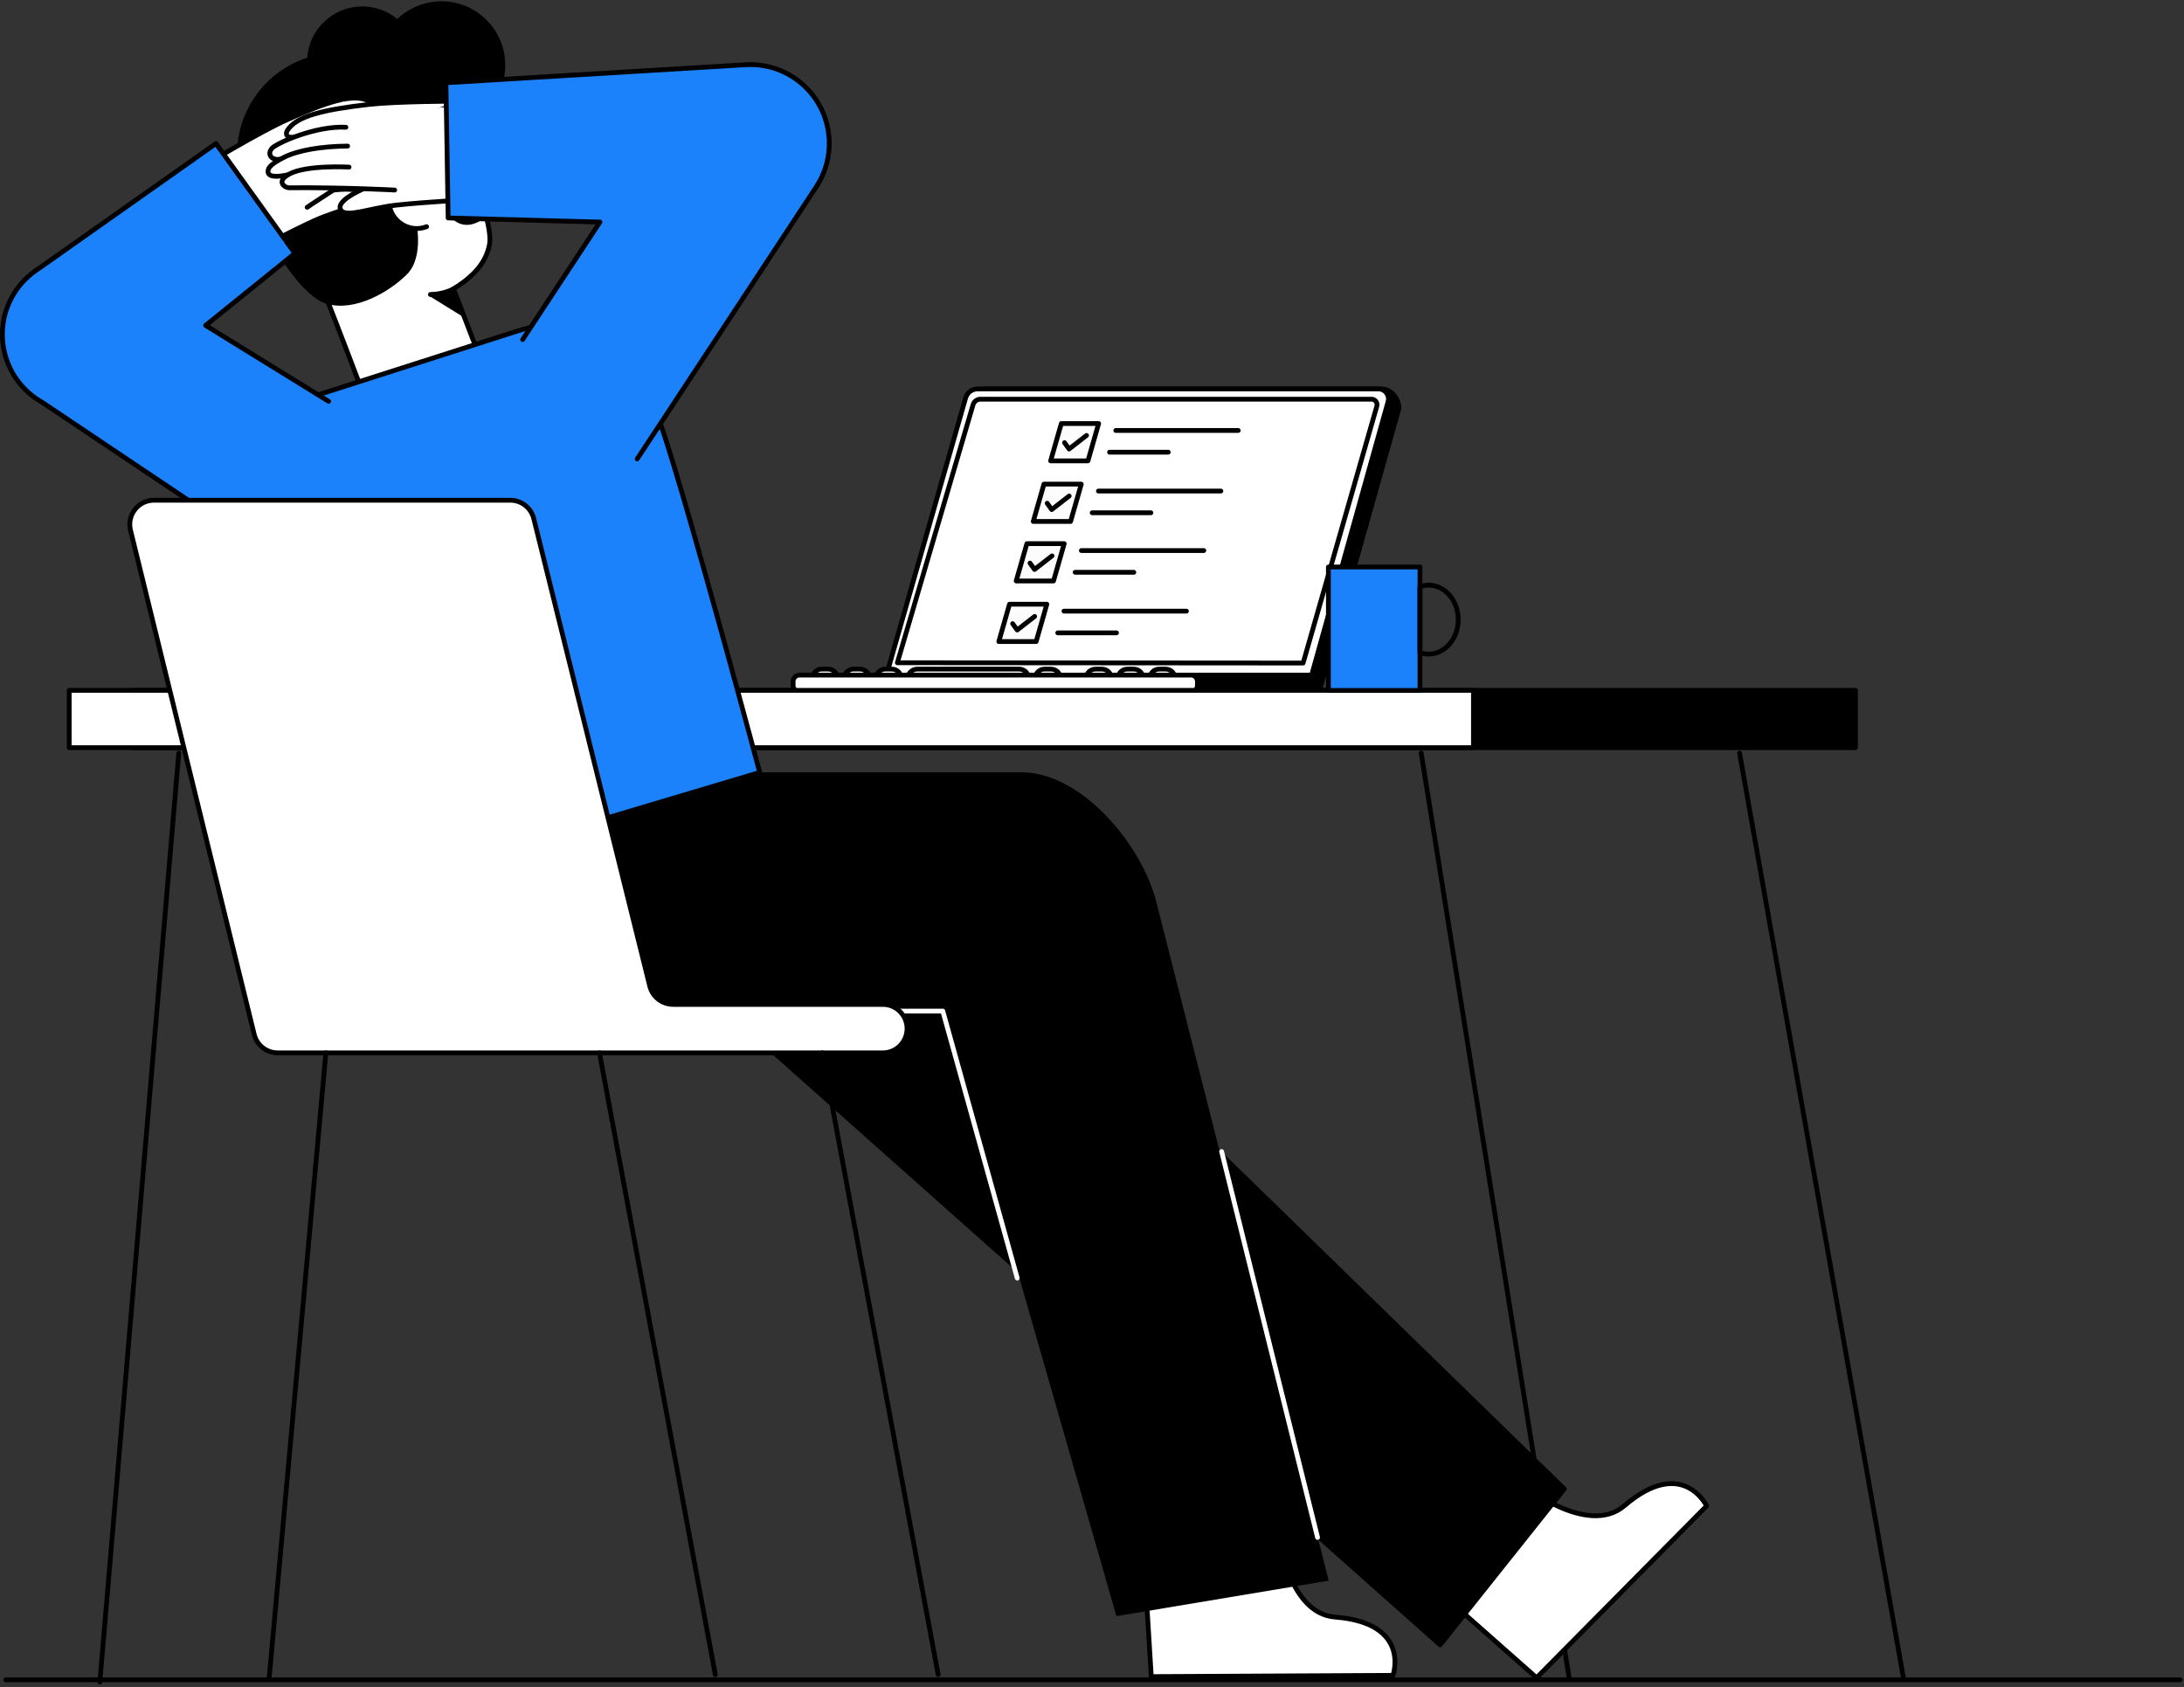 <svg width="686" height="530" viewBox="0 0 686 530" fill="none" xmlns="http://www.w3.org/2000/svg">
<rect x="0" y="0" width="686" height="530" fill="#333333" stroke="none"/>
<g clip-path="url(#clip0_9279_99382)">
<path d="M437.537 526.208L361.624 526.598L358.826 481.311L401.304 480.303C401.304 480.303 404.079 506.713 419.317 507.899C443.365 509.777 437.537 526.208 437.537 526.208Z" fill="white" stroke="black" stroke-width="1.5" stroke-linecap="round" stroke-linejoin="round"/>
<path d="M138.652 40.515C149.725 40.515 158.702 31.538 158.702 20.465C158.702 9.392 149.725 0.415 138.652 0.415C127.579 0.415 118.602 9.392 118.602 20.465C118.602 31.538 127.579 40.515 138.652 40.515Z" fill="black"/>
<path d="M113.791 36.658C123.354 36.658 131.106 28.906 131.106 19.343C131.106 9.78 123.354 2.028 113.791 2.028C104.228 2.028 96.477 9.78 96.477 19.343C96.477 28.906 104.228 36.658 113.791 36.658Z" fill="black"/>
<path d="M106.372 80.367C123.993 80.367 138.277 66.083 138.277 48.462C138.277 30.841 123.993 16.557 106.372 16.557C88.752 16.557 74.468 30.841 74.468 48.462C74.468 66.083 88.752 80.367 106.372 80.367Z" fill="black"/>
<path d="M97.651 82.52C94.756 76.471 92.737 72.435 90.751 66.41C88.167 50.638 101.615 29.868 118.026 29.437C135.136 28.988 136.969 33.354 139.31 35.994C143.386 40.592 155.106 68.9 153.772 76.648C152.88 81.829 149.395 86.476 142.451 90.71L148.507 106.538C148.507 106.538 155.877 121.763 138.033 128.682C116.791 136.919 112.508 119.519 112.508 119.519C112.508 119.519 99.167 84.185 97.803 82.452C97.752 82.473 97.675 82.57 97.651 82.52Z" fill="white" stroke="black" stroke-width="1.5" stroke-linecap="round" stroke-linejoin="round"/>
<path d="M130.648 69.223C130.648 69.223 133.355 80.662 127.82 86.173C122.285 91.684 111.61 97.949 102.696 95.445C91.299 92.243 77.613 61.873 77.613 61.873L104.381 47.99L124.86 54.216L130.65 69.224L130.648 69.223Z" fill="black"/>
<path d="M146.377 34.657L132.713 40.504C132.713 40.504 136.584 49.27 130.517 52.524L133.752 60.604L128.22 62.783L90.553 65.477L82.23 36.449L103.575 18.397L132.361 17.01L146.377 34.659V34.657Z" fill="black"/>
<path d="M147.419 54.494L152.979 57.771C153.707 58.104 153.862 59.07 153.276 59.615L149.955 61.844" fill="white"/>
<path d="M147.419 54.494L152.979 57.771C153.707 58.104 153.862 59.07 153.276 59.615L149.955 61.844" stroke="black" stroke-width="1.5" stroke-linecap="round" stroke-linejoin="round"/>
<path d="M145.787 49.911L145.745 49.767C145.675 49.474 145.541 49.219 145.342 49.002C145.183 48.757 144.973 48.564 144.711 48.422C144.453 48.258 144.174 48.169 143.874 48.155C143.575 48.088 143.276 48.101 142.977 48.195L142.44 48.422C142.102 48.622 141.833 48.891 141.633 49.229L141.406 49.766C141.299 50.165 141.299 50.564 141.406 50.962L141.448 51.106C141.518 51.399 141.652 51.654 141.851 51.871C142.01 52.116 142.22 52.309 142.482 52.451C142.74 52.615 143.019 52.704 143.319 52.718C143.618 52.785 143.917 52.772 144.216 52.678L144.753 52.451C145.091 52.251 145.36 51.982 145.56 51.644L145.787 51.107C145.894 50.708 145.894 50.309 145.787 49.911Z" fill="black"/>
<path d="M142.897 42.669C142.897 42.669 137.632 44.857 137.956 49.353L142.897 42.669Z" fill="white"/>
<path d="M142.897 42.669C142.897 42.669 137.632 44.857 137.956 49.353" stroke="black" stroke-width="1.5" stroke-linecap="round" stroke-linejoin="round"/>
<path d="M133.993 71.197C129.535 72.926 124.501 70.665 122.749 66.147C121.073 61.824 123.016 57.008 127.093 55.086" fill="white"/>
<path d="M133.993 71.197C129.535 72.926 124.501 70.665 122.749 66.147C121.073 61.824 123.016 57.008 127.093 55.086" stroke="black" stroke-width="1.5" stroke-linecap="round" stroke-linejoin="round"/>
<path d="M135.177 92.488C139.597 92.45 142.45 90.71 142.45 90.71" stroke="black" stroke-width="1.5" stroke-linecap="round" stroke-linejoin="round"/>
<path d="M145.917 99.8L134.907 92.998L142.537 90.844L145.917 99.8Z" fill="black"/>
<path d="M142.421 67.91C142.421 67.91 145.208 71.62 150.192 68.87L142.421 67.91Z" fill="white"/>
<path d="M142.421 67.91C142.421 67.91 145.208 71.62 150.192 68.87" stroke="black" stroke-width="1.5" stroke-linecap="round" stroke-linejoin="round"/>
<path d="M281.115 213.157L306.307 124.984C306.785 123.311 308.314 122.157 310.054 122.157H433.877C437.01 122.157 439.278 125.147 439.435 128.164L414.114 218.157L411.738 218.434L403.447 218.83" fill="black"/>
<path d="M281.115 213.157L306.307 124.984C306.785 123.311 308.314 122.157 310.054 122.157H433.877C437.01 122.157 439.278 125.147 439.435 128.164L414.114 218.157L411.738 218.434L403.447 218.83" stroke="black" stroke-width="1.5" stroke-linecap="round" stroke-linejoin="round"/>
<path d="M411.115 215.157L435.998 126.151C436.559 124.145 435.051 122.157 432.968 122.157H307.055C305.315 122.157 303.786 123.311 303.308 124.984L278.116 213.157" fill="white"/>
<path d="M411.115 215.157L435.998 126.151C436.559 124.145 435.051 122.157 432.968 122.157H307.055C305.315 122.157 303.786 123.311 303.308 124.984L278.116 213.157" stroke="black" stroke-width="1.5" stroke-linecap="round" stroke-linejoin="round"/>
<path d="M409.309 208.252L432.464 127.593C432.78 126.48 431.944 125.374 430.788 125.374H307.974C306.893 125.374 305.941 126.088 305.639 127.127L281.86 208.158L409.309 208.252Z" fill="white" stroke="black" stroke-width="1.5" stroke-linecap="round" stroke-linejoin="round"/>
<path d="M582.814 216.831H41.74V234.823H582.814V216.831Z" fill="black" stroke="black" stroke-width="1.5" stroke-linecap="round" stroke-linejoin="round"/>
<path d="M346.115 210.157H344.115C342.458 210.157 341.115 211.5 341.115 213.157C341.115 214.814 342.458 216.157 344.115 216.157H346.115C347.772 216.157 349.115 214.814 349.115 213.157C349.115 211.5 347.772 210.157 346.115 210.157Z" fill="white" stroke="black" stroke-width="1.5" stroke-linecap="round" stroke-linejoin="round"/>
<path d="M356.115 210.157H354.115C352.458 210.157 351.115 211.5 351.115 213.157C351.115 214.814 352.458 216.157 354.115 216.157H356.115C357.772 216.157 359.115 214.814 359.115 213.157C359.115 211.5 357.772 210.157 356.115 210.157Z" fill="white" stroke="black" stroke-width="1.5" stroke-linecap="round" stroke-linejoin="round"/>
<path d="M366.115 210.157H364.115C362.458 210.157 361.115 211.5 361.115 213.157C361.115 214.814 362.458 216.157 364.115 216.157H366.115C367.772 216.157 369.115 214.814 369.115 213.157C369.115 211.5 367.772 210.157 366.115 210.157Z" fill="white" stroke="black" stroke-width="1.5" stroke-linecap="round" stroke-linejoin="round"/>
<path d="M270.115 210.157H268.115C266.458 210.157 265.115 211.5 265.115 213.157C265.115 214.814 266.458 216.157 268.115 216.157H270.115C271.772 216.157 273.115 214.814 273.115 213.157C273.115 211.5 271.772 210.157 270.115 210.157Z" fill="white" stroke="black" stroke-width="1.5" stroke-linecap="round" stroke-linejoin="round"/>
<path d="M260.115 210.157H258.115C256.458 210.157 255.115 211.5 255.115 213.157C255.115 214.814 256.458 216.157 258.115 216.157H260.115C261.772 216.157 263.115 214.814 263.115 213.157C263.115 211.5 261.772 210.157 260.115 210.157Z" fill="white" stroke="black" stroke-width="1.5" stroke-linecap="round" stroke-linejoin="round"/>
<path d="M280.115 210.157H278.115C276.458 210.157 275.115 211.5 275.115 213.157C275.115 214.814 276.458 216.157 278.115 216.157H280.115C281.772 216.157 283.115 214.814 283.115 213.157C283.115 211.5 281.772 210.157 280.115 210.157Z" fill="white" stroke="black" stroke-width="1.5" stroke-linecap="round" stroke-linejoin="round"/>
<path d="M330.115 210.157H328.115C326.458 210.157 325.115 211.5 325.115 213.157C325.115 214.814 326.458 216.157 328.115 216.157H330.115C331.772 216.157 333.115 214.814 333.115 213.157C333.115 211.5 331.772 210.157 330.115 210.157Z" fill="white" stroke="black" stroke-width="1.5" stroke-linecap="round" stroke-linejoin="round"/>
<path d="M320.115 216.157H318.115C316.458 216.157 285.115 214.814 285.115 213.157C285.115 211.5 286.458 210.157 288.115 210.157H320.115C321.772 210.157 323.115 211.5 323.115 213.157C323.115 214.814 321.772 216.157 320.115 216.157Z" fill="white" stroke="black" stroke-width="1.5" stroke-linecap="round" stroke-linejoin="round"/>
<path d="M286.631 212.032H412.115V215.766C412.115 216.602 411.436 217.282 410.599 217.282H286.63C285.794 217.282 285.114 216.603 285.114 215.766V213.547C285.114 212.711 285.793 212.031 286.63 212.031L286.631 212.032Z" fill="black" stroke="black" stroke-width="1.5" stroke-linecap="round" stroke-linejoin="round"/>
<path d="M374.094 212.032H251.136C250.02 212.032 249.115 212.937 249.115 214.053V215.261C249.115 216.377 250.02 217.282 251.136 217.282H374.094C375.21 217.282 376.115 216.377 376.115 215.261V214.053C376.115 212.937 375.21 212.032 374.094 212.032Z" fill="white" stroke="black" stroke-width="1.5" stroke-linecap="round" stroke-linejoin="round"/>
<path d="M446.4 236.525L492.862 526.952" stroke="black" stroke-width="1.5" stroke-linecap="round" stroke-linejoin="round"/>
<path d="M546.4 236.525L597.862 526.952" stroke="black" stroke-width="1.5" stroke-linecap="round" stroke-linejoin="round"/>
<path d="M56.155 236.525L31.367 528.301" stroke="black" stroke-width="1.5" stroke-linecap="round" stroke-linejoin="round"/>
<path d="M462.814 216.831H21.74V234.823H462.814V216.831Z" fill="white" stroke="black" stroke-width="1.5" stroke-linecap="round" stroke-linejoin="round"/>
<path d="M536.052 472.999L482.649 526.954L448.648 496.909L477.972 466.16C477.972 466.16 498.609 482.873 510.223 472.936C528.556 457.259 536.052 472.999 536.052 472.999Z" fill="white" stroke="black" stroke-width="1.5" stroke-linecap="round" stroke-linejoin="round"/>
<path d="M452.35 516.634L226.989 316.254H155.757C133.586 316.254 110.396 297.488 111.104 267.681C111.63 245.526 114.532 246.146 114.532 246.146L251.108 245.972C265.982 245.972 278.899 254.48 285.275 266.854L491.35 467.657L452.35 516.634Z" fill="black" stroke="black" stroke-width="1.5" stroke-linecap="round" stroke-linejoin="round"/>
<path d="M417.35 496.469L363.339 283.837C359.113 265.926 340.028 242.567 320.826 242.567H162.706V317.567H296.134L350.668 507.612L417.349 496.469H417.35Z" fill="black"/>
<path d="M119.658 278.067L238.628 242.615C232.397 219.185 210.812 139.965 205.953 129.14C205.953 129.14 196.945 92.976 162.546 103.968L99.714 124.081C99.714 124.081 79.221 131.247 80.168 148.094C80.787 159.122 119.658 278.067 119.658 278.067Z" fill="#1B82FB" stroke="black" stroke-width="1.5" stroke-linecap="round" stroke-linejoin="round"/>
<path d="M122.357 43.767L110.856 35.793L66.295 54.436L72.766 77.633L122.357 43.767Z" fill="white"/>
<path d="M65.022 51.393C65.022 51.393 81.835 41.382 89.556 37.884C102.872 31.851 111.078 29.27 115.791 31.712C116.799 32.235 118.509 34.416 110.857 35.793C106.323 36.609 99.99 43.871 99.99 43.871" fill="white"/>
<path d="M65.022 51.393C65.022 51.393 81.835 41.382 89.556 37.884C102.872 31.851 111.078 29.27 115.791 31.712C116.799 32.235 118.509 34.416 110.857 35.793C106.323 36.609 99.99 43.871 99.99 43.871" stroke="black" stroke-width="1.5" stroke-linecap="round" stroke-linejoin="round"/>
<path d="M69.552 84.002C69.552 84.002 91.238 72.664 98.67 69.323C106.01 66.022 113.751 64.802 114.185 62.024C114.983 56.911 96.258 60.512 90.691 63.238" fill="white"/>
<path d="M69.552 84.002C69.552 84.002 91.238 72.664 98.67 69.323C106.01 66.022 113.751 64.802 114.185 62.024C114.983 56.911 96.258 60.512 90.691 63.238" stroke="black" stroke-width="1.5" stroke-linecap="round" stroke-linejoin="round"/>
<path d="M62.938 54.141L71.585 82L101.487 62.067L119.522 47.119L107.748 31.931L62.938 54.141Z" fill="white"/>
<path d="M99.492 40.296C107.266 35.04 120.421 33.417 122.721 34.01C125.261 34.665 125.365 38.011 120.487 38.834C118.55 39.161 116.479 40.454 113.409 41.003" fill="white"/>
<path d="M99.492 40.296C107.266 35.04 120.421 33.417 122.721 34.01C125.261 34.665 125.365 38.011 120.487 38.834C118.55 39.161 116.479 40.454 113.409 41.003" stroke="black" stroke-width="1.5" stroke-linecap="round" stroke-linejoin="round"/>
<path d="M102.058 45.649C109.007 41.567 116.157 38.689 121.318 38.382C122.881 38.289 125.971 38.156 127.068 39.046C129.774 41.242 124.723 43.419 119.657 44.659" fill="white"/>
<path d="M102.058 45.649C109.007 41.567 116.157 38.689 121.318 38.382C122.881 38.289 125.971 38.156 127.068 39.046C129.774 41.242 124.723 43.419 119.657 44.659" stroke="black" stroke-width="1.5" stroke-linecap="round" stroke-linejoin="round"/>
<path d="M96.473 65.098C96.473 65.098 109.268 56.429 124.641 47.383C125.625 46.804 127.26 43.574 122.357 43.766C116.16 44.009 105.066 51.547 105.066 51.547" fill="white"/>
<path d="M96.473 65.098C96.473 65.098 109.268 56.429 124.641 47.383C125.625 46.804 127.26 43.574 122.357 43.766C116.16 44.009 105.066 51.547 105.066 51.547" stroke="black" stroke-width="1.5" stroke-linecap="round" stroke-linejoin="round"/>
<path d="M90.811 54.699L96.577 41.948L144.385 35.035L150.756 58.26L90.811 54.699Z" fill="white"/>
<path d="M143.913 31.771C143.913 31.771 124.345 31.825 115.924 32.793C101.401 34.462 93.035 36.466 90.248 40.983C89.652 41.949 89.306 44.699 96.578 41.947C100.887 40.316 110.052 43.291 110.052 43.291" fill="white"/>
<path d="M143.913 31.771C143.913 31.771 124.345 31.825 115.924 32.793C101.401 34.462 93.035 36.466 90.248 40.983C89.652 41.949 89.306 44.699 96.578 41.947C100.887 40.316 110.052 43.291 110.052 43.291" stroke="black" stroke-width="1.5" stroke-linecap="round" stroke-linejoin="round"/>
<path d="M156.787 62.071C156.787 62.071 132.357 63.492 124.265 64.445C116.272 65.386 109.005 68.319 107.205 66.158C103.892 62.182 121.805 55.647 127.982 55.123" fill="white"/>
<path d="M156.787 62.071C156.787 62.071 132.357 63.492 124.265 64.445C116.272 65.386 109.005 68.319 107.205 66.158C103.892 62.182 121.805 55.647 127.982 55.123" stroke="black" stroke-width="1.5" stroke-linecap="round" stroke-linejoin="round"/>
<path d="M147.112 33.056L154.015 61.399L118.119 59.67L94.966 56.117L97.259 37.037L147.112 33.056Z" fill="white"/>
<path d="M108.641 39.969C99.272 39.456 87.152 44.826 85.484 46.516C83.642 48.383 85.273 51.307 89.88 49.505C91.709 48.79 94.151 48.835 97.066 47.727" fill="white"/>
<path d="M108.641 39.969C99.272 39.456 87.152 44.826 85.484 46.516C83.642 48.383 85.273 51.307 89.88 49.505C91.709 48.79 94.151 48.835 97.066 47.727" stroke="black" stroke-width="1.5" stroke-linecap="round" stroke-linejoin="round"/>
<path d="M109.19 45.88C101.132 45.95 93.519 47.156 88.934 49.545C87.545 50.269 84.827 51.743 84.343 53.07C83.151 56.344 88.602 55.615 93.585 54.075" fill="white"/>
<path d="M109.19 45.88C101.132 45.95 93.519 47.156 88.934 49.545C87.545 50.269 84.827 51.743 84.343 53.07C83.151 56.344 88.602 55.615 93.585 54.075" stroke="black" stroke-width="1.5" stroke-linecap="round" stroke-linejoin="round"/>
<path d="M123.978 59.692C123.978 59.692 108.547 58.832 90.711 58.974C89.57 58.983 86.507 57.053 90.811 54.698C96.252 51.721 109.643 52.484 109.643 52.484" fill="white"/>
<path d="M123.978 59.692C123.978 59.692 108.547 58.832 90.711 58.974C89.57 58.983 86.507 57.053 90.811 54.698C96.252 51.721 109.643 52.484 109.643 52.484" stroke="black" stroke-width="1.5" stroke-linecap="round" stroke-linejoin="round"/>
<path d="M200.14 144.153L255.79 59.599L256.394 58.684C259.236 54.37 260.759 49.134 260.425 43.58C259.604 29.921 247.865 19.513 234.206 20.334L140.061 25.994L140.764 68.462L188.445 69.747L164.158 106.649" fill="#1B82FB"/>
<path d="M200.14 144.153L255.79 59.599L256.394 58.684C259.236 54.37 260.759 49.134 260.425 43.58C259.604 29.921 247.865 19.513 234.206 20.334L140.061 25.994L140.764 68.462L188.445 69.747L164.158 106.649" stroke="black" stroke-width="1.5" stroke-linecap="round" stroke-linejoin="round"/>
<path d="M103.224 126.051L64.586 102.21L92.621 79.585L67.839 45.091L12.067 84.42C9.088 86.334 6.378 88.987 4.395 92.201C-2.692 103.686 0.874 118.742 12.359 125.829L13.545 126.561L83.166 173.221" fill="#1B82FB"/>
<path d="M103.224 126.051L64.586 102.21L92.621 79.585L67.839 45.091L12.067 84.42C9.088 86.334 6.378 88.987 4.395 92.201C-2.692 103.686 0.874 118.742 12.359 125.829L13.545 126.561L83.166 173.221" stroke="black" stroke-width="1.5" stroke-linecap="round" stroke-linejoin="round"/>
<path d="M446.018 178.081H417.251V216.871H446.018V178.081Z" fill="#1B82FB" stroke="black" stroke-width="1.5" stroke-linecap="round" stroke-linejoin="round"/>
<path d="M458.038 194.616C458.038 200.596 453.886 205.439 448.762 205.439C447.807 205.439 446.887 205.271 446.018 204.955V184.277C446.886 183.966 447.807 183.797 448.762 183.797C453.886 183.797 458.038 188.64 458.038 194.616Z" stroke="black" stroke-width="1.5" stroke-linecap="round" stroke-linejoin="round"/>
<path d="M319.513 401.44L296.135 317.567H269.85" stroke="white" stroke-width="1.5" stroke-linecap="round" stroke-linejoin="round"/>
<path d="M383.715 361.675L413.849 482.9" stroke="white" stroke-width="1.5" stroke-linecap="round" stroke-linejoin="round"/>
<path d="M1.808 527.598H684.807" stroke="black" stroke-width="1.5" stroke-linecap="round" stroke-linejoin="round"/>
<path d="M204.056 309.593L167.685 162.997C166.885 159.552 163.815 157.114 160.279 157.114H48.377C43.487 157.114 39.869 161.663 40.968 166.427L79.821 324.789C80.617 328.239 83.689 330.683 87.23 330.683H277.302C281.501 330.683 284.905 327.279 284.905 323.08C284.905 318.881 281.501 315.477 277.302 315.477H211.463C207.926 315.477 204.857 313.039 204.057 309.594L204.056 309.593Z" fill="white" stroke="black" stroke-width="1.5" stroke-linecap="round" stroke-linejoin="round"/>
<path d="M102.362 330.683L84.544 527.063" stroke="black" stroke-width="1.5" stroke-linecap="round" stroke-linejoin="round"/>
<path d="M258.293 330.683L294.681 525.976" stroke="black" stroke-width="1.5" stroke-linecap="round" stroke-linejoin="round"/>
<path d="M188.293 330.683L224.681 525.976" stroke="black" stroke-width="1.5" stroke-linecap="round" stroke-linejoin="round"/>
<path d="M341.726 144.759H330L333.363 133.033H345.089L341.726 144.759Z" fill="#FCFCFC" stroke="black" stroke-width="1.5" stroke-linecap="round" stroke-linejoin="round"/>
<path d="M334.376 139.032L335.799 141.028L341.286 136.765" stroke="black" stroke-width="1.5" stroke-linecap="round" stroke-linejoin="round"/>
<path d="M350.471 135.205H388.935" stroke="black" stroke-width="1.5" stroke-linecap="round" stroke-linejoin="round"/>
<path d="M348.514 142.029H366.953" stroke="black" stroke-width="1.5" stroke-linecap="round" stroke-linejoin="round"/>
<path d="M336.271 163.785H324.545L327.907 152.059H339.633L336.271 163.785Z" fill="#FCFCFC" stroke="black" stroke-width="1.5" stroke-linecap="round" stroke-linejoin="round"/>
<path d="M345.015 154.23H383.48" stroke="black" stroke-width="1.5" stroke-linecap="round" stroke-linejoin="round"/>
<path d="M343.059 161.055H361.498" stroke="black" stroke-width="1.5" stroke-linecap="round" stroke-linejoin="round"/>
<path d="M330.91 182.479H319.184L322.547 170.753H334.273L330.91 182.479Z" fill="#FCFCFC" stroke="black" stroke-width="1.5" stroke-linecap="round" stroke-linejoin="round"/>
<path d="M339.655 172.924H378.119" stroke="black" stroke-width="1.5" stroke-linecap="round" stroke-linejoin="round"/>
<path d="M337.698 179.75H356.137" stroke="black" stroke-width="1.5" stroke-linecap="round" stroke-linejoin="round"/>
<path d="M325.454 201.505H313.729L317.091 189.778H328.816L325.454 201.505Z" fill="#FCFCFC" stroke="black" stroke-width="1.5" stroke-linecap="round" stroke-linejoin="round"/>
<path d="M334.199 191.95H372.664" stroke="black" stroke-width="1.5" stroke-linecap="round" stroke-linejoin="round"/>
<path d="M332.243 198.774H350.682" stroke="black" stroke-width="1.5" stroke-linecap="round" stroke-linejoin="round"/>
<path d="M328.92 158.057L330.344 160.053L335.83 155.79" stroke="black" stroke-width="1.5" stroke-linecap="round" stroke-linejoin="round"/>
<path d="M323.529 176.859L324.953 178.855L330.439 174.592" stroke="black" stroke-width="1.5" stroke-linecap="round" stroke-linejoin="round"/>
<path d="M318.073 195.884L319.497 197.881L324.983 193.617" stroke="black" stroke-width="1.5" stroke-linecap="round" stroke-linejoin="round"/>
</g>
<defs>
<clipPath id="clip0_9279_99382">
<rect width="686" height="530" fill="white"/>
</clipPath>
</defs>
</svg>
